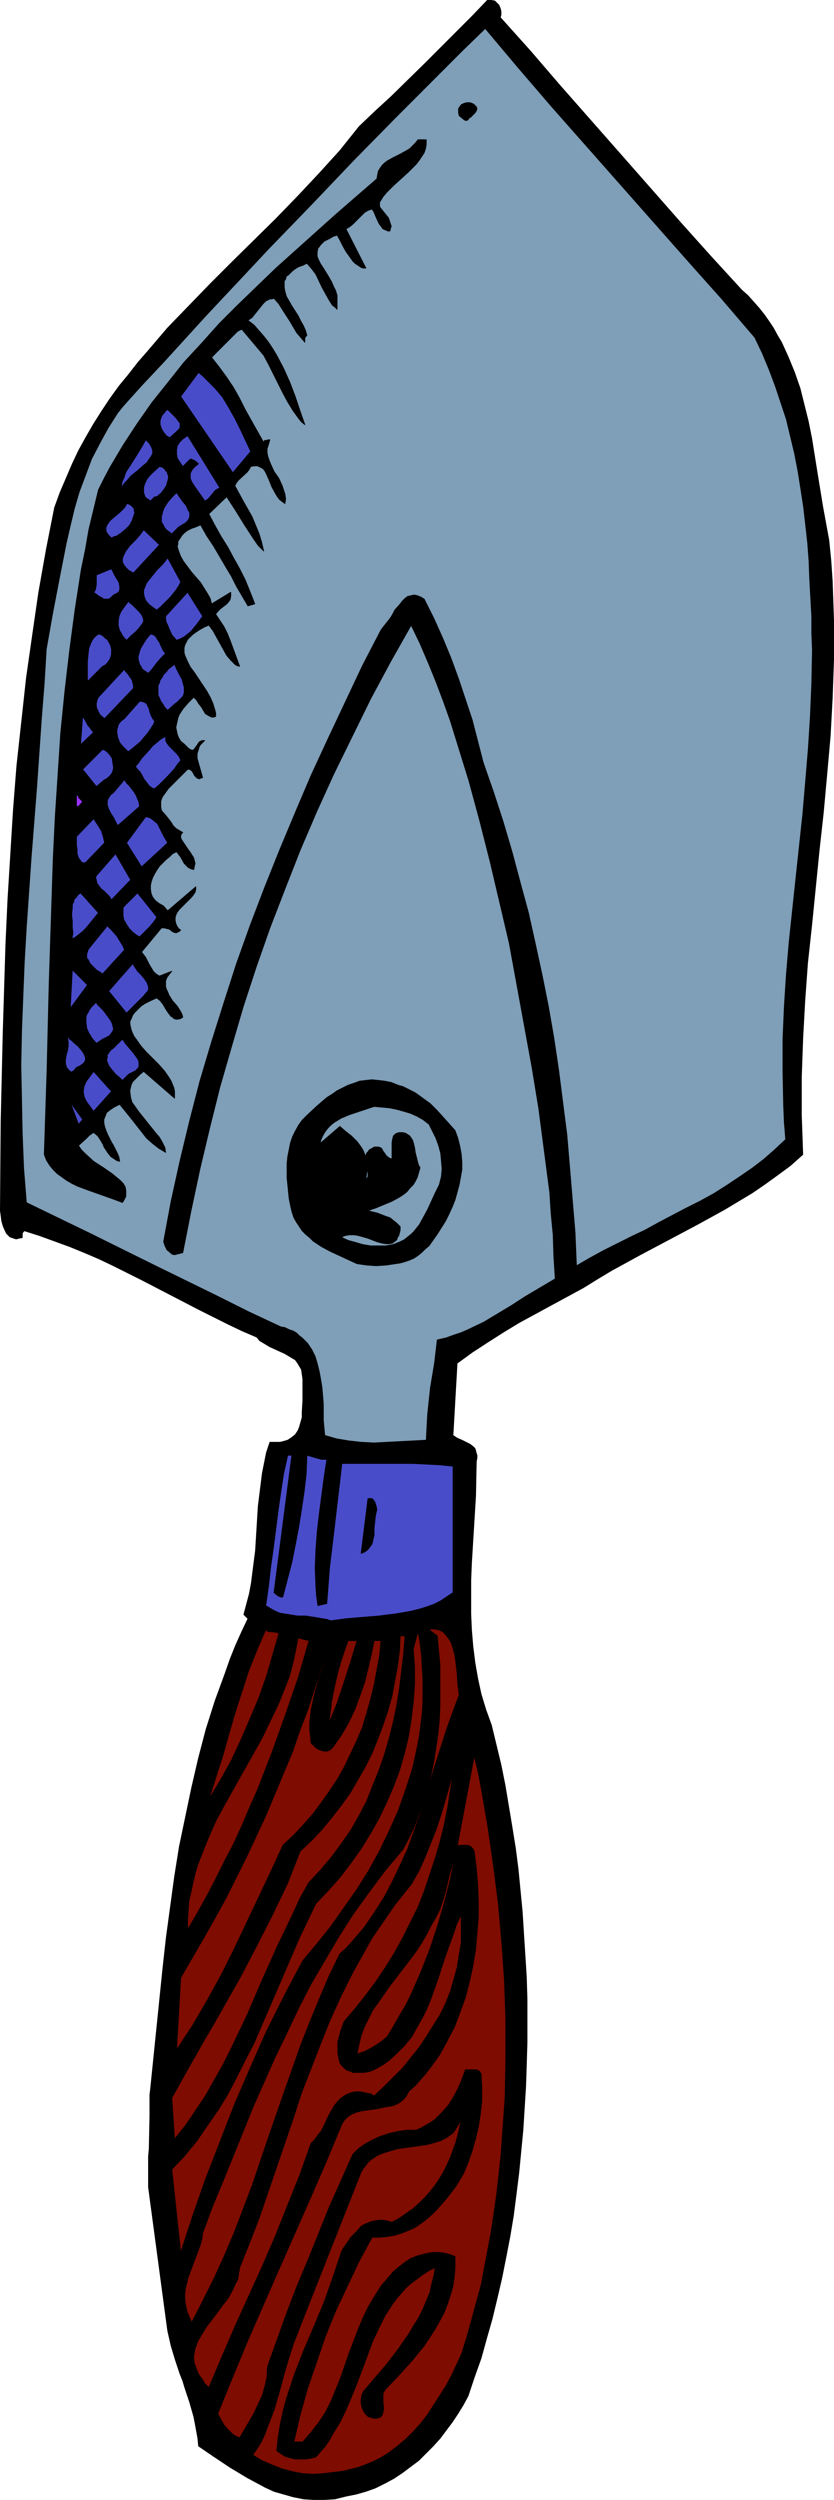 <?xml version="1.0" encoding="UTF-8" standalone="no"?>
<svg
   version="1.0"
   width="51.974mm"
   height="155.668mm"
   id="svg53"
   sodipodi:docname="Trowel 12.wmf"
   xmlns:inkscape="http://www.inkscape.org/namespaces/inkscape"
   xmlns:sodipodi="http://sodipodi.sourceforge.net/DTD/sodipodi-0.dtd"
   xmlns="http://www.w3.org/2000/svg"
   xmlns:svg="http://www.w3.org/2000/svg">
  <sodipodi:namedview
     id="namedview53"
     pagecolor="#ffffff"
     bordercolor="#000000"
     borderopacity="0.25"
     inkscape:showpageshadow="2"
     inkscape:pageopacity="0.0"
     inkscape:pagecheckerboard="0"
     inkscape:deskcolor="#d1d1d1"
     inkscape:document-units="mm" />
  <defs
     id="defs1">
    <pattern
       id="WMFhbasepattern"
       patternUnits="userSpaceOnUse"
       width="6"
       height="6"
       x="0"
       y="0" />
  </defs>
  <path
     style="fill:#000000;fill-opacity:1;fill-rule:evenodd;stroke:#000000;stroke-width:0.162px;stroke-linecap:round;stroke-linejoin:round;stroke-miterlimit:4;stroke-dasharray:none;stroke-opacity:1"
     d="m 117.847,4.121 7.108,7.918 6.946,8.08 14.377,16.321 14.216,16.159 7.108,7.918 7.108,7.756 1.454,1.293 1.292,1.454 1.292,1.454 1.292,1.616 1.131,1.616 0.969,1.454 0.969,1.778 0.969,1.616 1.615,3.555 1.454,3.555 1.292,3.717 0.969,3.878 0.969,3.878 0.808,4.04 1.292,8.08 1.292,7.918 1.454,7.918 0.485,4.848 0.323,4.686 0.162,4.686 0.162,4.686 v 4.686 4.525 l -0.323,9.211 -0.485,8.888 -0.808,9.049 -0.808,8.888 -0.969,8.726 -1.777,17.775 -0.969,8.888 -0.646,8.888 -0.485,8.888 -0.323,9.049 v 9.049 l 0.162,4.525 0.162,4.686 -2.908,2.585 -3.069,2.262 -2.908,2.101 -3.069,2.101 -3.231,1.939 -3.231,1.939 -6.462,3.555 -13.408,7.11 -6.785,3.717 -3.231,1.939 -3.392,2.101 -3.877,2.101 -3.877,2.101 -7.431,4.04 -3.716,2.262 -3.554,2.262 -3.716,2.424 -3.554,2.585 -0.969,16.967 0.969,0.646 1.131,0.485 0.969,0.485 0.969,0.485 0.808,0.646 0.323,0.323 0.162,0.485 0.162,0.646 0.162,0.485 v 0.646 l -0.162,0.808 -0.162,8.08 -0.485,7.918 -0.485,7.918 -0.162,4.04 v 3.878 4.04 l 0.162,3.717 0.323,3.878 0.485,3.878 0.646,3.717 0.808,3.717 1.131,3.717 1.292,3.555 1.131,4.686 1.131,4.686 0.969,4.848 0.808,4.848 0.808,4.848 0.808,5.009 0.646,5.009 0.485,5.009 0.485,5.009 0.323,5.171 0.323,5.009 0.323,5.171 0.162,5.171 v 5.171 5.009 l -0.162,5.333 -0.162,5.009 -0.323,5.171 -0.323,5.171 -0.485,5.009 -0.485,5.009 -0.646,5.171 -0.646,5.009 -0.808,4.848 -0.969,5.009 -0.969,4.848 -1.131,4.848 -1.131,4.686 -1.292,4.525 -1.292,4.686 -1.615,4.525 -1.454,4.363 -1.131,2.101 -1.292,2.101 -1.292,1.939 -1.454,1.939 -1.454,1.939 -1.615,1.778 -1.777,1.778 -1.615,1.616 -1.939,1.454 -1.939,1.454 -1.939,1.293 -2.1,1.131 -2.262,1.131 -2.262,0.808 -2.262,0.646 -2.423,0.485 -1.292,0.323 -1.292,0.323 -2.585,0.162 h -2.423 l -2.423,-0.162 -2.423,-0.485 -2.262,-0.646 -2.262,-0.646 -2.1,-0.97 -2.1,-1.131 -2.1,-1.131 -4.039,-2.424 -3.877,-2.585 -3.554,-2.424 -0.162,-1.778 -0.323,-1.778 -0.323,-1.778 -0.323,-1.616 -0.969,-3.393 -1.131,-3.393 -0.485,-1.616 -0.646,-1.616 -1.131,-3.393 -0.969,-3.232 -0.808,-3.555 -4.523,-33.773 v -1.616 -1.131 -1.293 -1.454 -1.778 l 0.162,-1.778 0.162,-7.756 v -1.778 -1.616 -1.616 l 0.162,-1.293 1.454,-14.22 1.454,-14.22 0.808,-7.272 0.969,-7.11 0.969,-7.11 1.131,-7.11 1.454,-6.948 1.454,-6.948 1.615,-6.948 1.777,-6.787 2.1,-6.625 2.423,-6.625 1.131,-3.232 1.292,-3.232 1.454,-3.232 1.454,-3.07 -0.969,-0.97 0.646,-2.424 0.646,-2.424 0.485,-2.585 0.323,-2.585 0.646,-5.009 0.646,-10.503 0.646,-5.171 0.323,-2.585 0.485,-2.424 0.485,-2.424 0.808,-2.424 h 0.808 0.808 0.808 l 0.646,-0.162 1.131,-0.323 0.969,-0.646 0.808,-0.646 0.646,-0.97 0.323,-0.808 0.323,-1.131 0.323,-1.131 v -1.293 l 0.162,-2.585 v -5.171 l -0.162,-1.131 -0.162,-1.131 -0.485,-0.808 -0.485,-0.808 -0.485,-0.646 -0.808,-0.485 -1.615,-0.97 -3.554,-1.616 -1.615,-0.97 -0.808,-0.485 -0.646,-0.808 -3.392,-1.454 -3.392,-1.616 -6.785,-3.393 -13.408,-6.948 -6.785,-3.393 -3.392,-1.616 -3.392,-1.454 -3.554,-1.454 -3.554,-1.293 -3.554,-1.293 -3.554,-1.131 -0.323,0.323 -0.162,0.323 v 0.97 l -0.808,0.162 -0.646,0.162 -0.485,-0.162 -0.485,-0.162 L 2.342,291.106 1.858,290.622 1.535,290.298 1.212,289.652 0.727,288.521 0.404,287.39 0.242,286.097 0.081,284.966 0.242,264.121 0.727,243.114 1.05,232.61 1.373,222.107 1.858,211.604 2.504,201.1 3.15,190.597 3.958,180.255 5.089,169.913 6.219,159.571 l 1.454,-10.18 1.454,-10.019 1.777,-10.019 1.939,-9.857 1.292,-3.555 1.454,-3.393 1.454,-3.393 1.454,-3.07 1.777,-3.232 1.777,-3.07 1.939,-3.07 1.939,-2.909 2.1,-2.909 2.262,-2.747 2.262,-2.909 2.262,-2.585 4.685,-5.494 5.008,-5.171 5.008,-5.171 5.169,-5.171 10.339,-10.18 5.169,-5.333 5.008,-5.333 4.846,-5.333 4.523,-5.656 3.716,-3.555 3.877,-3.555 7.754,-7.595 7.593,-7.595 3.716,-3.717 3.554,-3.717 h 0.485 0.485 l 0.808,0.162 0.485,0.485 0.485,0.485 0.323,0.808 0.162,0.646 V 3.474 Z"
     id="path1" />
  <path
     style="fill:#7f9eb7;fill-opacity:1;fill-rule:evenodd;stroke:#000000;stroke-width:0.162px;stroke-linecap:round;stroke-linejoin:round;stroke-miterlimit:4;stroke-dasharray:none;stroke-opacity:1"
     d="m 177.78,79.422 1.777,3.717 1.615,3.878 1.454,3.878 1.292,3.878 1.292,3.878 0.969,4.04 0.969,4.04 0.808,4.201 0.646,4.04 0.646,4.201 0.485,4.201 0.485,4.363 0.323,4.201 0.162,4.363 0.485,8.726 v 4.04 l 0.162,3.878 -0.162,7.918 -0.323,7.756 -0.485,7.595 -0.646,7.756 -0.646,7.595 -1.615,15.028 -1.615,15.19 -0.646,7.595 -0.485,7.595 -0.323,7.595 v 7.756 l 0.162,7.918 0.162,3.878 0.323,4.04 -2.585,2.424 -2.585,2.262 -2.746,2.101 -3.069,2.101 -2.908,1.939 -3.069,1.939 -3.231,1.778 -3.231,1.616 -6.462,3.393 -3.231,1.778 -3.392,1.616 -6.462,3.232 -3.231,1.778 -3.069,1.778 -0.323,-7.756 -0.646,-7.756 -0.646,-7.756 -0.646,-7.595 -0.969,-7.595 -0.969,-7.595 -1.131,-7.595 -1.292,-7.433 -1.454,-7.272 -1.615,-7.433 -1.615,-7.272 -1.939,-7.11 -1.939,-7.272 -2.1,-7.11 -2.262,-6.948 -2.423,-6.948 -1.292,-5.009 -1.292,-5.009 -1.615,-4.848 -1.615,-4.848 -1.777,-4.848 -1.939,-4.686 -2.1,-4.686 -2.262,-4.525 -0.808,-0.485 -0.808,-0.323 -0.808,-0.162 -0.646,0.162 -0.808,0.162 -0.646,0.485 -0.646,0.646 -0.485,0.646 -1.292,1.454 -0.485,0.97 -0.485,0.808 -1.131,1.454 -0.646,0.808 -0.485,0.646 -4.362,8.403 -4.039,8.564 -4.039,8.564 -4.039,8.726 -3.716,8.726 -3.716,8.888 -3.554,8.888 -3.392,8.888 -3.231,9.049 -2.908,9.049 -2.908,9.211 -2.746,9.211 -2.423,9.372 -2.262,9.372 -2.1,9.534 -1.777,9.534 0.323,0.97 0.485,0.97 0.808,0.646 0.323,0.323 0.646,0.162 1.939,-0.485 1.939,-9.857 2.1,-9.857 2.262,-9.534 2.423,-9.695 2.746,-9.534 2.746,-9.372 3.069,-9.372 3.231,-9.211 3.554,-9.211 3.554,-9.049 3.877,-9.049 4.039,-8.888 4.362,-8.888 4.362,-8.888 4.685,-8.726 4.846,-8.564 2.1,4.363 1.939,4.525 1.777,4.363 1.777,4.686 1.615,4.525 1.454,4.686 1.454,4.686 1.454,4.686 2.585,9.534 2.423,9.534 4.523,19.229 3.554,19.391 1.777,9.695 1.615,9.857 1.292,9.857 1.292,9.857 0.323,5.009 0.485,5.009 0.162,5.171 0.323,5.171 -3.554,2.101 -3.554,2.101 -3.231,2.101 -3.231,1.939 -3.231,1.939 -3.392,1.616 -1.777,0.808 -1.939,0.646 -1.777,0.646 -2.1,0.485 -0.323,2.747 -0.323,2.747 -0.969,5.817 -0.646,6.14 -0.162,2.909 -0.162,3.232 -6.139,0.323 -3.069,0.162 -3.069,0.162 -3.069,-0.162 -2.908,-0.323 -2.908,-0.485 -2.746,-0.808 -0.162,-1.778 -0.162,-1.778 v -3.878 l -0.323,-3.878 -0.323,-1.939 -0.323,-1.778 -0.485,-1.939 -0.485,-1.616 -0.808,-1.616 -0.969,-1.454 -1.292,-1.293 -0.646,-0.485 -0.646,-0.646 -0.808,-0.485 -0.969,-0.323 -0.969,-0.485 -0.969,-0.162 -7.593,-3.555 -7.431,-3.717 -14.862,-7.272 -15.024,-7.433 -15.024,-7.272 -0.646,-8.08 -0.323,-8.08 -0.162,-8.08 -0.162,-8.08 0.162,-8.08 0.323,-8.241 0.323,-8.08 0.485,-8.241 1.131,-16.321 1.292,-16.482 1.131,-16.321 0.646,-8.08 0.485,-8.08 1.454,-8.241 1.615,-8.403 1.615,-8.241 0.969,-4.201 0.969,-4.04 1.131,-3.878 1.454,-3.878 1.454,-3.878 1.939,-3.717 0.969,-1.778 0.969,-1.778 1.131,-1.778 1.131,-1.778 1.292,-1.616 1.454,-1.616 1.454,-1.616 1.454,-1.616 5.169,-5.494 5.008,-5.494 5.008,-5.494 5.008,-5.333 9.854,-10.503 10.016,-10.342 9.854,-10.342 10.016,-10.18 10.339,-10.342 5.331,-5.333 5.331,-5.171 7.754,9.211 7.916,9.211 15.993,18.098 15.993,18.098 8.077,9.049 z"
     id="path2" />
  <path
     style="fill:#000000;fill-opacity:1;fill-rule:evenodd;stroke:#000000;stroke-width:0.162px;stroke-linecap:round;stroke-linejoin:round;stroke-miterlimit:4;stroke-dasharray:none;stroke-opacity:1"
     d="m 112.193,25.127 0.162,0.485 -0.162,0.485 -0.323,0.485 -0.323,0.323 -0.646,0.646 -0.485,0.323 -0.162,0.323 -0.323,0.162 h -0.323 l -0.485,-0.323 -0.969,-0.808 -0.162,-0.646 V 26.097 25.612 l 0.162,-0.323 0.485,-0.646 0.646,-0.323 0.646,-0.162 h 0.808 l 0.808,0.323 z"
     id="path3" />
  <path
     style="fill:#000000;fill-opacity:1;fill-rule:evenodd;stroke:#000000;stroke-width:0.162px;stroke-linecap:round;stroke-linejoin:round;stroke-miterlimit:4;stroke-dasharray:none;stroke-opacity:1"
     d="m 100.4,32.884 v 1.131 l -0.162,0.97 -0.323,0.97 -0.646,0.97 -0.646,0.97 -0.646,0.808 -1.777,1.778 -3.554,3.232 -1.615,1.616 -0.808,0.97 -0.485,0.808 -0.323,0.485 v 0.485 0.485 l 0.162,0.323 0.646,0.808 1.292,1.616 0.323,0.97 0.162,0.485 0.162,0.485 -0.162,0.485 -0.162,0.646 h -0.485 l -0.323,-0.162 -0.808,-0.323 -0.485,-0.646 -0.485,-0.646 -0.808,-1.778 -0.323,-0.808 -0.485,-0.808 -0.969,0.323 -0.808,0.485 -0.646,0.646 -0.646,0.646 -0.808,0.808 -0.646,0.646 -0.808,0.646 -0.808,0.485 4.685,9.211 h -0.646 L 85.053,62.94 84.569,62.617 84.084,62.293 83.6,61.97 83.115,61.485 82.307,60.354 l -0.808,-1.131 -0.808,-1.454 -0.646,-1.293 -0.646,-1.131 -0.969,0.323 -0.808,0.485 -0.646,0.323 -0.646,0.323 -0.485,0.485 -0.323,0.323 -0.323,0.485 -0.323,0.323 -0.162,0.97 v 0.97 l 0.323,0.808 0.485,0.97 0.646,0.97 1.292,2.101 0.646,1.131 0.485,1.131 0.485,0.97 0.323,1.131 v 1.131 2.101 l -0.485,-0.485 -0.646,-0.485 -0.808,-1.293 -0.808,-1.454 -0.808,-1.454 -1.454,-3.07 -0.969,-1.293 -1.131,-1.293 -0.969,0.485 -0.969,0.323 -0.808,0.485 -0.646,0.485 -0.485,0.485 -0.485,0.485 -0.485,0.323 -0.162,0.646 -0.323,0.485 v 0.485 0.97 l 0.162,0.97 0.323,1.131 0.646,1.131 0.646,1.131 1.454,2.262 0.646,1.293 0.646,1.131 0.485,1.131 0.323,1.131 -0.162,0.162 -0.162,0.162 -0.162,0.323 v 0.97 l -0.969,-1.131 -0.969,-1.131 -1.615,-2.747 -1.777,-2.747 -0.808,-1.293 -1.131,-1.293 -0.485,0.162 h -0.485 l -0.969,0.485 -0.646,0.646 -0.646,0.808 -0.646,0.808 -0.646,0.808 -0.646,0.808 -0.969,0.646 1.454,1.131 1.131,1.293 1.131,1.293 1.131,1.454 0.969,1.454 0.969,1.616 1.615,3.07 1.454,3.232 1.292,3.393 1.131,3.393 1.131,3.232 -0.808,-0.646 -0.646,-0.808 -1.292,-1.778 -1.292,-2.101 -1.131,-2.101 -2.262,-4.525 -1.131,-2.262 -1.131,-2.101 -5.169,-6.14 -0.969,0.485 -0.808,0.808 -1.777,1.778 -1.777,1.778 -1.777,1.778 1.777,2.262 1.777,2.424 1.615,2.424 1.454,2.585 1.292,2.585 1.454,2.585 2.908,5.171 0.162,-0.485 h 0.485 l 0.323,-0.162 h 0.485 l -0.323,1.131 -0.323,0.97 v 0.97 l 0.162,0.808 0.323,0.97 0.323,0.808 0.808,1.778 1.131,1.616 0.808,1.778 0.323,0.97 0.323,0.97 0.162,1.131 -0.162,1.131 -0.646,-0.485 -0.646,-0.485 -0.485,-0.646 -0.485,-0.808 -0.808,-1.454 -0.646,-1.616 -0.646,-1.454 -0.323,-0.646 -0.485,-0.646 -0.646,-0.323 -0.646,-0.323 h -0.808 l -0.808,0.162 -0.323,0.646 -0.485,0.646 -2.1,1.939 -0.485,0.646 -0.323,0.646 0.969,1.778 0.969,1.778 2.1,3.717 0.808,1.939 0.808,1.939 0.646,2.101 0.485,2.101 -1.292,-1.293 -1.131,-1.616 -2.1,-3.232 -2.1,-3.393 -2.1,-3.232 -4.2,4.04 1.454,2.747 1.454,2.585 1.615,2.585 1.292,2.424 1.454,2.585 1.292,2.585 1.131,2.747 1.131,2.909 -1.615,0.485 -2.746,-4.686 -1.131,-2.262 -1.454,-2.424 -2.746,-4.686 -1.615,-2.424 -1.454,-2.585 -1.131,0.485 -0.969,0.323 -0.969,0.485 -0.646,0.485 -0.646,0.646 -0.323,0.485 -0.323,0.485 -0.323,0.485 v 0.646 l -0.162,0.485 0.162,0.646 0.162,0.485 0.485,1.293 0.646,1.131 0.969,1.293 0.969,1.293 2.1,2.424 0.808,1.293 0.808,1.293 0.646,1.131 0.323,1.293 4.523,-2.747 v 0.485 0.485 l -0.162,0.808 -0.485,0.646 -0.485,0.485 -0.646,0.485 -0.646,0.485 -0.646,0.646 -0.485,0.646 0.969,1.454 0.969,1.454 0.808,1.616 0.646,1.616 1.131,3.07 1.131,3.07 -0.646,-0.162 -0.485,-0.323 -0.485,-0.485 -0.485,-0.485 -0.969,-1.131 -0.808,-1.454 -1.615,-2.909 -0.808,-1.454 -0.969,-1.293 -1.131,0.485 -1.131,0.646 -0.969,0.646 -0.646,0.485 -0.646,0.646 -0.485,0.485 -0.323,0.646 -0.323,0.646 -0.162,0.646 v 0.485 0.646 l 0.162,0.646 0.646,1.454 0.646,1.293 0.969,1.293 0.969,1.454 1.939,2.909 0.808,1.454 0.646,1.454 0.485,1.616 0.162,0.646 v 0.808 l -0.485,0.162 h -0.485 l -0.323,-0.162 -0.323,-0.162 -0.808,-0.485 -0.485,-0.808 -0.485,-0.808 -0.646,-0.808 -0.485,-0.808 -0.646,-0.646 -1.292,1.293 -1.131,1.293 -0.969,1.454 -0.323,0.808 -0.162,0.808 -0.162,0.646 -0.162,0.808 0.162,0.808 0.162,0.808 0.323,0.808 0.485,0.808 0.808,0.646 0.808,0.808 0.323,0.323 0.323,0.162 0.323,0.162 h 0.323 l 0.162,-0.162 0.162,-0.162 0.485,-0.646 0.323,-0.485 0.323,-0.485 0.323,-0.162 0.323,-0.162 h 0.323 0.323 l -0.485,0.485 -0.485,0.485 -0.323,0.485 -0.162,0.646 -0.323,0.97 v 1.131 l 0.323,1.131 0.323,1.131 0.323,1.131 0.323,1.131 -0.485,0.162 -0.323,0.162 -0.323,-0.162 H 46.444 l -0.323,-0.323 -0.323,-0.323 -0.323,-0.646 -0.323,-0.485 -0.485,-0.323 H 44.506 44.183 l -1.131,1.131 -1.131,1.131 -1.131,1.131 -1.131,1.131 -0.808,1.131 -0.485,0.646 -0.323,0.646 -0.162,0.646 v 0.646 0.646 l 0.162,0.808 1.131,1.293 1.131,1.454 0.485,0.808 0.646,0.646 0.808,0.485 0.808,0.485 -0.323,0.323 -0.162,0.485 v 0.323 l 0.162,0.485 0.323,0.485 0.323,0.485 0.646,0.97 0.808,1.131 0.808,1.293 0.162,0.646 0.162,0.646 -0.162,0.646 -0.162,0.808 -0.646,-0.162 -0.646,-0.323 -0.485,-0.485 -0.485,-0.485 -0.808,-1.454 -0.485,-0.646 -0.485,-0.646 -0.969,0.485 -0.646,0.646 -0.969,0.808 -0.646,0.646 -0.808,0.808 -0.646,0.97 -0.485,0.808 -0.485,0.97 -0.323,0.97 -0.162,0.808 v 0.97 l 0.162,0.97 0.323,0.808 0.646,0.808 0.808,0.646 1.131,0.646 0.969,1.131 6.623,-5.656 v 0.646 l -0.162,0.646 -0.323,0.485 -0.485,0.646 -1.131,1.131 -1.131,1.131 -0.646,0.646 -0.485,0.646 -0.323,0.646 -0.162,0.646 v 0.646 l 0.162,0.808 0.323,0.646 0.323,0.485 0.485,0.323 -0.323,0.323 -0.323,0.162 -0.323,0.162 h -0.323 l -0.485,-0.162 -0.485,-0.323 -0.323,-0.323 -0.646,-0.162 -0.646,-0.162 h -0.323 -0.323 l -4.685,5.656 0.485,0.646 0.485,0.646 0.808,1.616 0.485,0.808 0.485,0.808 0.646,0.646 0.808,0.485 2.908,-1.131 -0.646,0.808 -0.485,0.646 -0.323,0.808 v 0.646 0.646 l 0.162,0.646 0.323,0.646 0.323,0.808 0.808,1.293 1.131,1.293 0.808,1.293 0.323,0.646 0.162,0.646 -0.485,0.323 -0.646,0.162 h -0.485 l -0.485,-0.162 -0.323,-0.323 -0.323,-0.162 -0.646,-0.808 -0.646,-0.97 -0.646,-1.131 -0.646,-0.808 -0.808,-0.646 -1.454,0.646 -1.292,0.646 -0.969,0.646 -0.808,0.808 -0.646,0.646 -0.485,0.646 -0.323,0.808 -0.323,0.646 v 0.646 l 0.162,0.808 0.162,0.646 0.323,0.808 0.323,0.646 0.485,0.646 1.131,1.616 1.292,1.454 1.454,1.454 1.454,1.454 1.292,1.454 1.131,1.616 0.485,0.808 0.323,0.808 0.323,0.808 0.162,0.808 v 0.808 0.808 l -7.27,-6.302 -0.808,0.646 -0.646,0.646 -0.646,0.646 -0.485,0.485 -0.323,0.646 -0.162,0.646 -0.162,0.646 v 0.485 l 0.162,1.293 0.323,1.131 0.808,1.131 0.808,1.131 1.939,2.424 1.939,2.424 0.969,1.131 0.646,1.131 0.646,1.293 0.162,1.131 -1.615,-0.97 -1.454,-1.131 -1.454,-1.293 -1.131,-1.454 -2.423,-3.07 -1.292,-1.616 -1.454,-1.778 -0.646,0.323 -0.646,0.323 -0.485,0.323 -0.485,0.323 -0.808,0.646 -0.323,0.808 -0.323,0.808 v 0.808 l 0.162,0.808 0.323,0.97 0.323,0.808 0.969,1.939 0.485,0.808 0.969,1.939 0.323,0.808 0.162,0.97 -0.646,-0.162 -0.485,-0.323 -0.485,-0.323 -0.485,-0.323 -0.646,-0.808 -0.646,-0.97 -0.323,-0.485 -0.162,-0.485 -0.646,-1.131 -0.646,-0.97 -0.969,-0.808 -0.485,0.323 -0.485,0.323 -0.808,0.808 -1.777,1.616 0.646,0.97 0.969,0.97 1.939,1.778 2.262,1.454 2.1,1.454 0.969,0.808 0.808,0.646 0.808,0.808 0.485,0.808 0.162,0.808 v 0.97 0.485 l -0.162,0.323 -0.323,0.646 -0.323,0.485 -2.585,-0.97 -2.746,-0.97 -2.746,-0.97 -2.585,-0.97 -1.292,-0.646 -1.131,-0.646 -1.131,-0.808 -1.131,-0.808 -0.969,-0.97 -0.808,-0.97 -0.808,-1.293 -0.485,-1.293 0.323,-9.857 0.323,-9.857 0.485,-19.876 0.646,-19.876 0.323,-10.019 0.485,-10.019 0.646,-9.857 0.646,-9.857 0.969,-9.695 1.131,-9.695 1.292,-9.695 1.454,-9.372 0.969,-4.686 0.808,-4.686 1.131,-4.686 1.131,-4.686 1.292,-2.585 1.454,-2.747 3.069,-5.171 3.392,-5.171 3.392,-4.848 3.877,-4.848 3.716,-4.686 4.2,-4.525 4.039,-4.525 4.362,-4.363 4.523,-4.363 4.523,-4.363 4.685,-4.201 9.37,-8.403 9.693,-8.403 0.162,-0.97 0.162,-0.808 0.485,-0.808 0.485,-0.646 0.485,-0.485 0.646,-0.485 1.454,-0.808 1.615,-0.808 1.454,-0.808 0.808,-0.485 0.646,-0.646 0.646,-0.646 0.646,-0.808 z"
     id="path4" />
  <path
     style="fill:#494cc9;fill-opacity:1;fill-rule:evenodd;stroke:#000000;stroke-width:0.162px;stroke-linecap:round;stroke-linejoin:round;stroke-miterlimit:4;stroke-dasharray:none;stroke-opacity:1"
     d="m 59.045,106.246 -4.2,5.009 -12.277,-17.937 4.2,-5.656 0.969,0.808 0.969,0.97 0.969,0.97 0.969,0.97 1.777,2.101 1.454,2.424 1.454,2.585 1.292,2.585 z"
     id="path5" />
  <path
     style="fill:#494cc9;fill-opacity:1;fill-rule:evenodd;stroke:#000000;stroke-width:0.162px;stroke-linecap:round;stroke-linejoin:round;stroke-miterlimit:4;stroke-dasharray:none;stroke-opacity:1"
     d="m 41.598,101.56 -1.615,1.454 -0.808,-0.485 -0.646,-0.808 -0.485,-0.808 -0.323,-0.97 v -0.97 l 0.323,-0.97 0.323,-0.485 0.323,-0.323 0.323,-0.485 0.485,-0.323 0.646,0.646 0.646,0.646 0.646,0.646 0.485,0.646 0.485,0.646 v 0.646 0.323 l -0.162,0.323 -0.323,0.323 z"
     id="path6" />
  <path
     style="fill:#494cc9;fill-opacity:1;fill-rule:evenodd;stroke:#000000;stroke-width:0.162px;stroke-linecap:round;stroke-linejoin:round;stroke-miterlimit:4;stroke-dasharray:none;stroke-opacity:1"
     d="m 51.775,114.81 -0.646,0.323 -0.485,0.323 -0.646,0.808 -0.808,0.97 -0.323,0.323 -0.646,0.323 -0.646,-0.97 -0.808,-1.131 -0.808,-1.131 -0.646,-0.97 -0.323,-0.646 -0.162,-0.485 v -0.646 -0.485 l 0.323,-0.646 0.323,-0.485 0.485,-0.485 0.808,-0.646 -0.969,-0.808 -0.485,-0.162 -0.323,-0.162 -0.323,0.162 -1.615,1.616 -0.646,-0.97 -0.646,-0.97 -0.162,-0.97 v -0.97 l 0.162,-0.97 0.485,-0.808 0.808,-0.808 1.131,-0.808 z"
     id="path7" />
  <path
     style="fill:#494cc9;fill-opacity:1;fill-rule:evenodd;stroke:#000000;stroke-width:0.162px;stroke-linecap:round;stroke-linejoin:round;stroke-miterlimit:4;stroke-dasharray:none;stroke-opacity:1"
     d="m 28.836,114.81 -0.162,-0.485 v -0.485 l 0.162,-0.646 0.323,-0.646 0.485,-1.454 0.969,-1.454 1.939,-3.07 0.969,-1.616 0.808,-1.454 0.485,0.485 0.323,0.323 0.485,0.808 0.323,0.808 v 0.808 l -0.323,0.646 -0.485,0.646 -0.485,0.808 -0.808,0.646 -1.454,1.293 -1.615,1.293 -0.646,0.808 -0.646,0.646 -0.485,0.646 z"
     id="path8" />
  <path
     style="fill:#494cc9;fill-opacity:1;fill-rule:evenodd;stroke:#000000;stroke-width:0.162px;stroke-linecap:round;stroke-linejoin:round;stroke-miterlimit:4;stroke-dasharray:none;stroke-opacity:1"
     d="m 36.913,116.911 h -0.162 -0.323 l -0.323,0.323 -0.323,0.323 -0.323,0.323 -0.485,-0.323 -0.485,-0.323 -0.323,-0.323 -0.162,-0.485 -0.162,-0.485 v -0.485 -0.808 l 0.323,-0.97 0.485,-0.97 0.646,-0.808 0.646,-0.646 1.615,-1.454 0.646,0.162 0.485,0.323 0.323,0.485 0.323,0.323 0.162,0.485 0.162,0.485 v 0.485 l -0.162,0.646 -0.323,1.131 -0.646,0.97 -0.646,0.808 z"
     id="path9" />
  <path
     style="fill:#494cc9;fill-opacity:1;fill-rule:evenodd;stroke:#000000;stroke-width:0.162px;stroke-linecap:round;stroke-linejoin:round;stroke-miterlimit:4;stroke-dasharray:none;stroke-opacity:1"
     d="m 42.082,124.021 -1.615,1.616 -0.646,-0.485 -0.646,-0.485 -0.485,-0.646 -0.323,-0.646 -0.323,-0.485 v -0.646 -0.646 l 0.162,-0.646 0.162,-0.646 0.323,-0.808 0.808,-1.293 0.969,-1.131 1.131,-1.131 0.646,0.97 0.808,1.131 0.808,0.97 0.485,1.131 0.323,0.485 v 0.485 0.485 l -0.162,0.485 -0.323,0.485 -0.485,0.485 -0.808,0.485 z"
     id="path10" />
  <path
     style="fill:#494cc9;fill-opacity:1;fill-rule:evenodd;stroke:#000000;stroke-width:0.162px;stroke-linecap:round;stroke-linejoin:round;stroke-miterlimit:4;stroke-dasharray:none;stroke-opacity:1"
     d="m 28.836,125.152 -0.323,0.323 -0.323,0.162 -0.646,0.485 -0.646,0.162 -0.646,0.323 -0.646,-0.646 -0.485,-0.646 -0.162,-0.485 v -0.485 l 0.162,-0.646 0.323,-0.485 0.323,-0.485 0.485,-0.485 0.969,-0.808 1.131,-0.97 0.969,-0.97 0.323,-0.485 0.162,-0.485 0.646,0.162 0.485,0.323 0.323,0.323 0.323,0.323 v 0.485 l 0.162,0.485 -0.162,0.485 -0.162,0.485 -0.323,0.97 -0.646,1.131 -0.808,0.808 z"
     id="path11" />
  <path
     style="fill:#494cc9;fill-opacity:1;fill-rule:evenodd;stroke:#000000;stroke-width:0.162px;stroke-linecap:round;stroke-linejoin:round;stroke-miterlimit:4;stroke-dasharray:none;stroke-opacity:1"
     d="m 31.421,134.848 -1.131,-0.646 -0.646,-0.646 -0.485,-0.646 -0.323,-0.646 v -0.646 l 0.162,-0.646 0.323,-0.646 0.323,-0.646 0.969,-1.293 0.646,-0.646 0.646,-0.646 1.131,-1.293 0.485,-0.646 0.323,-0.485 3.716,3.555 z"
     id="path12" />
  <path
     style="fill:#494cc9;fill-opacity:1;fill-rule:evenodd;stroke:#000000;stroke-width:0.162px;stroke-linecap:round;stroke-linejoin:round;stroke-miterlimit:4;stroke-dasharray:none;stroke-opacity:1"
     d="m 42.567,136.948 -0.485,0.97 -0.646,0.97 -0.646,0.808 -0.646,0.808 -0.646,0.646 -0.808,0.808 -0.808,0.808 -0.969,0.808 -1.131,-0.808 -0.808,-0.646 -0.646,-0.808 -0.323,-0.808 -0.162,-0.808 v -0.808 l 0.323,-0.808 0.323,-0.808 0.485,-0.646 0.646,-0.808 1.292,-1.616 1.454,-1.454 1.131,-1.454 z"
     id="path13" />
  <path
     style="fill:#494cc9;fill-opacity:1;fill-rule:evenodd;stroke:#000000;stroke-width:0.162px;stroke-linecap:round;stroke-linejoin:round;stroke-miterlimit:4;stroke-dasharray:none;stroke-opacity:1"
     d="m 26.736,140.019 -0.323,0.323 -0.323,0.323 -0.485,0.323 h -0.646 -0.485 l -0.485,-0.323 -0.646,-0.323 -0.646,-0.485 -0.646,-0.485 0.323,-0.323 0.162,-0.485 0.162,-0.97 v -2.262 l 3.554,-1.454 0.323,0.646 0.485,0.97 0.485,0.808 0.485,0.808 0.162,0.97 v 0.323 0.323 l -0.162,0.485 -0.323,0.323 -0.323,0.162 z"
     id="path14" />
  <path
     style="fill:#494cc9;fill-opacity:1;fill-rule:evenodd;stroke:#000000;stroke-width:0.162px;stroke-linecap:round;stroke-linejoin:round;stroke-miterlimit:4;stroke-dasharray:none;stroke-opacity:1"
     d="m 47.737,145.028 -1.292,1.778 -1.454,1.778 -0.808,0.646 -0.808,0.646 -0.969,0.485 -0.808,0.323 -1.131,-1.293 -0.646,-1.454 -0.323,-0.808 -0.323,-0.646 -0.162,-0.808 V 145.028 l 5.169,-5.656 z"
     id="path15" />
  <path
     style="fill:#494cc9;fill-opacity:1;fill-rule:evenodd;stroke:#000000;stroke-width:0.162px;stroke-linecap:round;stroke-linejoin:round;stroke-miterlimit:4;stroke-dasharray:none;stroke-opacity:1"
     d="m 33.844,146.159 -0.323,0.646 -0.485,0.646 -0.969,1.131 -1.131,0.97 -1.131,1.131 -0.485,-0.485 -0.485,-0.646 -0.323,-0.646 -0.323,-0.485 -0.323,-1.131 v -1.131 l 0.162,-1.131 0.485,-1.131 0.808,-1.131 0.969,-1.293 0.323,0.485 0.485,0.323 1.131,1.131 0.646,0.646 0.485,0.646 0.323,0.646 z"
     id="path16" />
  <path
     style="fill:#494cc9;fill-opacity:1;fill-rule:evenodd;stroke:#000000;stroke-width:0.162px;stroke-linecap:round;stroke-linejoin:round;stroke-miterlimit:4;stroke-dasharray:none;stroke-opacity:1"
     d="m 24.151,156.824 -3.554,3.555 v -4.686 l 0.162,-1.616 0.162,-1.454 0.485,-1.293 0.323,-0.646 0.323,-0.485 0.485,-0.485 0.646,-0.485 0.646,0.162 0.485,0.323 0.485,0.485 0.485,0.323 0.646,1.131 0.162,0.485 0.162,0.646 v 0.485 0.646 l -0.162,0.646 -0.162,0.485 -0.323,0.485 -0.323,0.485 -0.485,0.485 z"
     id="path17" />
  <path
     style="fill:#494cc9;fill-opacity:1;fill-rule:evenodd;stroke:#000000;stroke-width:0.162px;stroke-linecap:round;stroke-linejoin:round;stroke-miterlimit:4;stroke-dasharray:none;stroke-opacity:1"
     d="m 39.013,153.754 -1.131,1.131 -0.969,1.131 -0.969,1.293 -0.969,1.131 -0.808,-0.485 -0.646,-0.485 -0.323,-0.646 -0.323,-0.485 -0.162,-0.646 -0.162,-0.485 v -0.646 l 0.162,-0.646 0.323,-1.131 0.646,-1.131 0.808,-1.293 0.969,-1.131 0.646,0.162 0.646,0.485 0.323,0.646 0.485,0.646 0.323,0.808 0.323,0.646 0.323,0.646 z"
     id="path18" />
  <path
     style="fill:#494cc9;fill-opacity:1;fill-rule:evenodd;stroke:#000000;stroke-width:0.162px;stroke-linecap:round;stroke-linejoin:round;stroke-miterlimit:4;stroke-dasharray:none;stroke-opacity:1"
     d="m 41.113,165.712 -1.615,1.454 -0.646,-0.646 -0.485,-0.808 -0.485,-0.646 -0.323,-0.808 -0.323,-0.646 v -0.808 -0.646 -0.808 l 0.323,-0.646 0.162,-0.646 0.485,-0.646 0.323,-0.646 0.646,-0.646 0.485,-0.646 1.454,-1.131 0.485,1.131 0.646,1.293 0.646,1.131 0.323,1.293 0.162,0.485 v 0.646 0.646 l -0.162,0.646 -0.323,0.485 -0.485,0.485 -0.646,0.646 z"
     id="path19" />
  <path
     style="fill:#494cc9;fill-opacity:1;fill-rule:evenodd;stroke:#000000;stroke-width:0.162px;stroke-linecap:round;stroke-linejoin:round;stroke-miterlimit:4;stroke-dasharray:none;stroke-opacity:1"
     d="m 31.421,161.995 -6.785,7.11 -0.646,-0.485 -0.485,-0.485 -0.323,-0.646 -0.323,-0.646 -0.162,-0.646 v -0.646 l 0.162,-0.808 0.323,-0.646 6.139,-6.625 0.162,0.485 0.485,0.485 0.808,1.131 0.323,0.485 0.162,0.646 0.162,0.646 z"
     id="path20" />
  <path
     style="fill:#494cc9;fill-opacity:1;fill-rule:evenodd;stroke:#000000;stroke-width:0.162px;stroke-linecap:round;stroke-linejoin:round;stroke-miterlimit:4;stroke-dasharray:none;stroke-opacity:1"
     d="m 36.428,169.751 -0.323,0.808 -0.646,0.97 -0.646,0.97 -0.969,1.131 -0.808,0.97 -0.969,0.808 -0.969,0.808 -0.808,0.646 -0.323,-0.162 -0.323,-0.323 -0.808,-0.808 -0.646,-0.808 -0.485,-1.293 -0.162,-1.131 v -0.646 l 0.162,-0.485 0.162,-0.646 0.323,-0.485 0.485,-0.485 0.646,-0.485 3.554,-4.04 h 0.485 l 0.485,0.162 0.323,0.162 0.323,0.162 0.323,0.646 0.323,0.646 0.162,0.808 0.323,0.808 0.323,0.646 z"
     id="path21" />
  <path
     style="fill:#494cc9;fill-opacity:1;fill-rule:evenodd;stroke:#000000;stroke-width:0.162px;stroke-linecap:round;stroke-linejoin:round;stroke-miterlimit:4;stroke-dasharray:none;stroke-opacity:1"
     d="m 22.051,172.337 -3.069,2.909 0.485,-6.625 0.646,0.97 0.485,0.97 0.646,0.808 0.323,0.485 z"
     id="path22" />
  <path
     style="fill:#494cc9;fill-opacity:1;fill-rule:evenodd;stroke:#000000;stroke-width:0.162px;stroke-linecap:round;stroke-linejoin:round;stroke-miterlimit:4;stroke-dasharray:none;stroke-opacity:1"
     d="m 42.567,178.962 -0.808,0.97 -0.646,0.97 -1.454,1.616 -1.454,1.454 -0.808,0.808 -0.969,0.808 h -0.323 l -0.323,-0.162 -0.646,-0.485 -0.485,-0.646 -0.646,-0.808 -0.969,-1.778 -0.646,-0.646 -0.485,-0.646 0.808,-0.97 0.646,-0.97 1.777,-1.939 0.808,-0.97 0.969,-0.808 0.969,-0.808 1.131,-0.646 v 0.485 0.485 l 0.323,0.646 0.485,0.646 1.292,1.293 0.646,0.646 0.485,0.646 z"
     id="path23" />
  <path
     style="fill:#494cc9;fill-opacity:1;fill-rule:evenodd;stroke:#000000;stroke-width:0.162px;stroke-linecap:round;stroke-linejoin:round;stroke-miterlimit:4;stroke-dasharray:none;stroke-opacity:1"
     d="m 24.636,183.487 -1.939,1.616 -3.231,-4.04 4.685,-4.686 0.485,0.162 0.485,0.323 0.323,0.323 0.323,0.323 0.646,0.97 0.162,1.131 0.162,1.131 -0.162,0.646 -0.162,0.485 -0.323,0.485 -0.485,0.485 -0.323,0.323 z"
     id="path24" />
  <path
     style="fill:#494cc9;fill-opacity:1;fill-rule:evenodd;stroke:#000000;stroke-width:0.162px;stroke-linecap:round;stroke-linejoin:round;stroke-miterlimit:4;stroke-dasharray:none;stroke-opacity:1"
     d="m 32.874,189.789 -5.169,4.525 -0.485,-0.97 -0.485,-0.97 -0.646,-0.97 -0.485,-0.97 -0.323,-0.97 v -0.485 -0.485 l 0.162,-0.485 0.323,-0.485 0.323,-0.485 0.646,-0.485 2.585,-3.07 0.485,0.808 0.646,0.646 1.131,1.454 0.485,0.808 0.323,0.808 0.323,0.808 z"
     id="path25" />
  <path
     style="fill:#9932ff;fill-opacity:1;fill-rule:evenodd;stroke:#000000;stroke-width:0.162px;stroke-linecap:round;stroke-linejoin:round;stroke-miterlimit:4;stroke-dasharray:none;stroke-opacity:1"
     d="m 19.466,188.658 -0.969,1.131 h -0.485 v -2.585 h 0.485 v 0.162 0.323 l 0.323,0.323 0.323,0.323 z"
     id="path26" />
  <path
     style="fill:#494cc9;fill-opacity:1;fill-rule:evenodd;stroke:#000000;stroke-width:0.162px;stroke-linecap:round;stroke-linejoin:round;stroke-miterlimit:4;stroke-dasharray:none;stroke-opacity:1"
     d="m 39.498,198.353 -6.139,5.656 -3.554,-5.656 4.523,-6.14 0.646,0.162 0.485,0.162 0.808,0.646 0.808,0.646 0.485,0.97 0.485,0.97 0.485,0.97 0.485,0.808 z"
     id="path27" />
  <path
     style="fill:#494cc9;fill-opacity:1;fill-rule:evenodd;stroke:#000000;stroke-width:0.162px;stroke-linecap:round;stroke-linejoin:round;stroke-miterlimit:4;stroke-dasharray:none;stroke-opacity:1"
     d="m 24.636,198.353 -4.523,4.686 h -0.323 -0.323 l -0.323,-0.162 -0.162,-0.323 -0.485,-0.646 -0.323,-0.97 v -0.97 l -0.162,-1.131 v -0.97 -0.97 l 4.039,-4.201 0.969,1.454 0.808,1.293 0.485,1.454 z"
     id="path28" />
  <path
     style="fill:#494cc9;fill-opacity:1;fill-rule:evenodd;stroke:#000000;stroke-width:0.162px;stroke-linecap:round;stroke-linejoin:round;stroke-miterlimit:4;stroke-dasharray:none;stroke-opacity:1"
     d="m 26.251,211.765 -0.485,-0.808 -0.646,-0.646 -0.646,-0.646 -0.646,-0.485 -0.485,-0.646 -0.485,-0.646 -0.162,-0.808 -0.162,-0.485 0.162,-0.485 4.523,-5.171 3.554,6.14 z"
     id="path29" />
  <path
     style="fill:#494cc9;fill-opacity:1;fill-rule:evenodd;stroke:#000000;stroke-width:0.162px;stroke-linecap:round;stroke-linejoin:round;stroke-miterlimit:4;stroke-dasharray:none;stroke-opacity:1"
     d="m 23.182,214.835 -1.454,1.778 -1.454,1.778 -0.808,0.808 -0.808,0.646 -0.808,0.646 -0.808,0.485 v -0.646 l 0.162,-0.646 -0.162,-1.454 v -1.454 l -0.162,-1.616 0.162,-1.454 v -0.808 l 0.323,-0.646 0.162,-0.646 0.485,-0.485 0.323,-0.485 0.646,-0.485 z"
     id="path30" />
  <path
     style="fill:#494cc9;fill-opacity:1;fill-rule:evenodd;stroke:#000000;stroke-width:0.162px;stroke-linecap:round;stroke-linejoin:round;stroke-miterlimit:4;stroke-dasharray:none;stroke-opacity:1"
     d="m 36.913,215.805 -0.323,0.646 -0.485,0.646 -0.969,1.131 -1.131,1.131 -1.131,1.131 -0.808,-0.485 -0.808,-0.646 -0.808,-0.808 -0.646,-0.97 -0.646,-1.131 -0.162,-0.97 v -1.131 -0.646 l 0.323,-0.485 3.069,-3.07 z"
     id="path31" />
  <path
     style="fill:#494cc9;fill-opacity:1;fill-rule:evenodd;stroke:#000000;stroke-width:0.162px;stroke-linecap:round;stroke-linejoin:round;stroke-miterlimit:4;stroke-dasharray:none;stroke-opacity:1"
     d="m 29.32,223.561 -5.169,5.656 -0.646,-0.485 -0.808,-0.485 -0.808,-0.808 -0.646,-0.646 -0.485,-0.97 -0.323,-0.323 v -0.485 -0.485 l 0.162,-0.485 0.162,-0.485 0.323,-0.485 4.2,-5.171 0.485,0.485 0.485,0.485 1.292,1.454 0.969,1.616 0.485,0.808 z"
     id="path32" />
  <path
     style="fill:#494cc9;fill-opacity:1;fill-rule:evenodd;stroke:#000000;stroke-width:0.162px;stroke-linecap:round;stroke-linejoin:round;stroke-miterlimit:4;stroke-dasharray:none;stroke-opacity:1"
     d="m 33.844,234.388 -4.039,4.04 -4.2,-5.171 5.816,-6.625 v 0.485 l 0.323,0.485 0.646,0.97 0.808,0.808 0.808,0.97 0.646,0.97 0.162,0.485 0.162,0.485 v 0.485 l -0.162,0.485 -0.485,0.485 z"
     id="path33" />
  <path
     style="fill:#494cc9;fill-opacity:1;fill-rule:evenodd;stroke:#000000;stroke-width:0.162px;stroke-linecap:round;stroke-linejoin:round;stroke-miterlimit:4;stroke-dasharray:none;stroke-opacity:1"
     d="m 16.558,237.297 0.485,-9.049 3.554,3.555 z"
     id="path34" />
  <path
     style="fill:#494cc9;fill-opacity:1;fill-rule:evenodd;stroke:#000000;stroke-width:0.162px;stroke-linecap:round;stroke-linejoin:round;stroke-miterlimit:4;stroke-dasharray:none;stroke-opacity:1"
     d="m 24.151,244.568 -1.454,0.97 -0.969,-1.131 -0.808,-1.293 -0.485,-1.131 -0.162,-1.293 v -1.293 l 0.162,-0.646 0.323,-0.485 0.323,-0.646 0.485,-0.646 0.485,-0.485 0.646,-0.646 0.162,0.485 0.485,0.485 0.969,0.97 0.969,1.293 0.808,1.131 0.323,0.646 0.162,0.646 0.162,0.646 -0.162,0.485 -0.323,0.485 -0.485,0.646 -0.646,0.323 z"
     id="path35" />
  <path
     style="fill:#494cc9;fill-opacity:1;fill-rule:evenodd;stroke:#000000;stroke-width:0.162px;stroke-linecap:round;stroke-linejoin:round;stroke-miterlimit:4;stroke-dasharray:none;stroke-opacity:1"
     d="m 18.012,251.193 -0.646,0.808 -0.323,0.162 -0.323,0.162 -0.162,-0.162 -0.485,-0.485 -0.323,-0.323 -0.162,-0.485 -0.162,-0.485 v -0.97 l 0.162,-0.97 0.162,-0.646 0.162,-0.485 0.162,-1.131 v -0.97 l -0.162,-1.131 0.323,0.162 0.162,0.323 0.485,0.323 0.485,0.485 0.969,0.808 0.969,1.131 0.323,0.485 0.323,0.646 0.162,0.485 v 0.485 l -0.162,0.485 -0.485,0.485 -0.646,0.485 z"
     id="path36" />
  <path
     style="fill:#494cc9;fill-opacity:1;fill-rule:evenodd;stroke:#000000;stroke-width:0.162px;stroke-linecap:round;stroke-linejoin:round;stroke-miterlimit:4;stroke-dasharray:none;stroke-opacity:1"
     d="m 30.29,252.809 -1.454,1.454 -0.646,-0.646 -0.969,-0.808 -0.808,-0.97 -0.646,-0.808 -0.323,-0.646 -0.162,-0.485 -0.162,-0.485 0.162,-0.485 v -0.646 l 0.323,-0.485 0.485,-0.646 0.646,-0.485 2.1,-2.101 0.323,0.485 0.323,0.485 0.969,1.131 0.969,1.131 0.808,1.131 0.323,0.485 0.162,0.646 v 0.485 0.485 l -0.323,0.485 -0.485,0.485 -0.646,0.323 z"
     id="path37" />
  <path
     style="fill:#494cc9;fill-opacity:1;fill-rule:evenodd;stroke:#000000;stroke-width:0.162px;stroke-linecap:round;stroke-linejoin:round;stroke-miterlimit:4;stroke-dasharray:none;stroke-opacity:1"
     d="m 22.051,261.535 -0.485,-0.646 -0.485,-0.646 -0.808,-1.131 -0.485,-1.131 -0.162,-1.131 0.162,-1.131 0.485,-1.131 0.808,-1.131 0.485,-0.646 0.485,-0.646 4.2,4.686 z"
     id="path38" />
  <path
     style="fill:#000000;fill-opacity:1;fill-rule:evenodd;stroke:#000000;stroke-width:0.162px;stroke-linecap:round;stroke-linejoin:round;stroke-miterlimit:4;stroke-dasharray:none;stroke-opacity:1"
     d="m 107.185,266.06 0.646,1.778 0.485,1.939 0.323,1.778 0.162,1.939 v 1.778 l -0.323,1.778 -0.323,1.778 -0.485,1.778 -0.485,1.778 -0.646,1.616 -0.808,1.778 -0.808,1.616 -1.939,3.07 -1.939,2.747 -0.969,0.808 -0.808,0.808 -0.808,0.646 -0.969,0.646 -1.131,0.485 -0.969,0.323 -1.131,0.323 -1.131,0.162 -2.1,0.323 -2.423,0.162 -2.262,-0.162 -2.262,-0.323 -4.2,-1.939 -2.1,-0.97 -2.1,-1.131 -1.939,-1.293 -0.808,-0.808 -0.969,-0.808 -0.808,-0.808 -0.646,-0.97 -0.646,-0.97 -0.646,-1.131 -0.485,-1.454 -0.323,-1.454 -0.323,-1.616 -0.162,-1.616 -0.162,-1.616 -0.162,-1.616 v -1.778 -1.616 l 0.162,-1.616 0.323,-1.616 0.323,-1.616 0.485,-1.454 0.646,-1.293 0.808,-1.454 0.808,-1.131 1.131,-1.131 2.423,-2.262 2.262,-1.939 1.292,-0.808 1.131,-0.808 1.292,-0.646 1.292,-0.646 1.454,-0.485 1.292,-0.485 1.454,-0.162 1.454,-0.162 1.454,0.162 1.454,0.162 1.615,0.323 1.615,0.646 1.131,0.323 0.969,0.485 1.939,0.97 1.777,1.293 1.777,1.293 1.615,1.616 1.454,1.616 1.454,1.616 z"
     id="path39" />
  <path
     style="fill:#494cc9;fill-opacity:1;fill-rule:evenodd;stroke:#000000;stroke-width:0.162px;stroke-linecap:round;stroke-linejoin:round;stroke-miterlimit:4;stroke-dasharray:none;stroke-opacity:1"
     d="m 18.497,264.605 -1.939,-5.171 2.908,4.04 z"
     id="path40" />
  <path
     style="fill:#7f9eb7;fill-opacity:1;fill-rule:evenodd;stroke:#000000;stroke-width:0.162px;stroke-linecap:round;stroke-linejoin:round;stroke-miterlimit:4;stroke-dasharray:none;stroke-opacity:1"
     d="m 101.046,264.605 0.808,1.616 0.808,1.616 0.646,1.778 0.485,1.778 0.162,1.778 0.162,1.939 -0.162,1.778 -0.485,1.939 -0.969,1.939 -1.777,3.878 -0.969,1.778 -0.969,1.778 -1.292,1.616 -0.646,0.646 -0.808,0.646 -0.808,0.646 -0.969,0.485 -1.615,0.646 -1.777,0.323 h -1.777 -1.777 l -1.939,-0.323 -1.615,-0.485 -1.777,-0.485 -1.454,-0.646 0.323,-0.323 0.485,-0.162 0.969,-0.162 h 1.131 l 0.969,0.162 2.262,0.646 2.1,0.808 1.131,0.323 0.969,0.162 h 0.808 l 0.808,-0.162 0.323,-0.323 0.323,-0.162 0.323,-0.323 0.162,-0.485 0.323,-0.485 0.162,-0.646 0.162,-0.646 v -0.808 l -0.808,-0.808 -0.808,-0.646 -0.808,-0.646 -0.969,-0.323 -2.1,-0.808 -2.1,-0.485 0.808,-0.323 0.969,-0.323 1.939,-0.808 1.939,-0.808 1.777,-0.97 0.969,-0.646 0.808,-0.646 0.646,-0.808 0.808,-0.808 0.485,-0.808 0.485,-0.97 0.323,-1.131 0.323,-1.131 -0.323,-0.485 -0.162,-0.485 -0.323,-1.293 -0.323,-1.293 -0.162,-1.131 -0.323,-1.293 -0.162,-0.485 -0.323,-0.485 -0.323,-0.485 -0.485,-0.323 -0.485,-0.323 -0.646,-0.162 h -0.646 -0.323 l -0.485,0.162 -0.323,0.162 -0.485,0.485 -0.162,0.646 -0.162,0.808 v 2.424 1.454 h -0.323 l -0.323,-0.162 -0.646,-0.485 -0.323,-0.485 -0.485,-0.646 -0.323,-0.646 -0.646,-0.323 h -0.323 -0.323 -0.485 l -0.485,0.323 -0.646,0.323 -0.323,0.485 -0.323,0.323 -0.162,0.485 v 0.646 0.485 l 0.162,1.131 0.162,0.97 0.162,0.97 v 0.485 0.323 l -0.162,0.323 -0.323,0.162 0.162,-1.131 0.162,-1.131 v -0.808 l -0.162,-0.97 -0.162,-0.97 -0.323,-0.808 -0.323,-0.808 -0.485,-0.808 -0.969,-1.293 -1.292,-1.293 -1.454,-1.131 -1.292,-1.131 -4.685,4.04 0.323,-1.131 0.485,-0.97 0.485,-0.808 0.646,-0.808 0.646,-0.646 0.808,-0.646 0.808,-0.485 0.808,-0.485 1.939,-0.808 1.939,-0.646 3.877,-1.293 1.777,0.162 1.777,0.162 1.615,0.323 1.777,0.485 1.615,0.485 1.454,0.646 1.454,0.808 z"
     id="path41" />
  <path
     style="fill:#494cc9;fill-opacity:1;fill-rule:evenodd;stroke:#000000;stroke-width:0.162px;stroke-linecap:round;stroke-linejoin:round;stroke-miterlimit:4;stroke-dasharray:none;stroke-opacity:1"
     d="m 64.537,374.811 0.969,0.808 0.485,0.162 0.323,0.162 0.323,-0.162 2.1,-8.08 0.808,-4.04 0.808,-4.201 0.646,-4.04 0.646,-4.363 0.485,-4.201 0.162,-4.363 2.262,0.646 1.131,0.323 h 1.292 l -0.646,4.201 -1.131,8.564 -0.485,4.201 -0.323,4.363 -0.162,4.201 0.162,4.363 0.162,2.262 0.323,2.262 2.1,-0.485 0.323,-4.201 0.323,-4.201 0.969,-8.08 0.969,-8.241 0.485,-4.04 0.485,-4.201 h 16.639 l 3.231,0.162 3.231,0.162 3.069,0.323 v 29.733 l -1.454,0.97 -1.454,0.97 -1.615,0.808 -1.777,0.646 -1.615,0.485 -1.939,0.485 -1.777,0.323 -1.939,0.323 -3.877,0.485 -3.877,0.323 -3.877,0.323 -3.554,0.485 -0.969,-0.323 -0.969,-0.162 -1.939,-0.323 -2.1,-0.323 h -1.939 l -1.939,-0.323 -2.1,-0.323 -0.808,-0.323 -0.969,-0.485 -0.808,-0.485 -0.808,-0.485 0.646,-4.525 0.485,-4.363 0.646,-4.525 1.131,-8.888 0.646,-4.525 0.646,-4.201 0.969,-4.363 h 0.969 z"
     id="path42" />
  <path
     style="fill:#000000;fill-opacity:1;fill-rule:evenodd;stroke:#000000;stroke-width:0.162px;stroke-linecap:round;stroke-linejoin:round;stroke-miterlimit:4;stroke-dasharray:none;stroke-opacity:1"
     d="m 88.769,355.258 -0.323,1.454 -0.162,1.454 -0.162,1.454 v 1.616 l -0.323,1.454 -0.162,0.646 -0.323,0.485 -0.485,0.646 -0.485,0.485 -0.485,0.323 -0.808,0.323 1.615,-12.927 h 0.485 0.485 l 0.323,0.323 0.323,0.485 0.323,0.97 z"
     id="path43" />
  <path
     style="fill:#7f0c00;fill-opacity:1;fill-rule:evenodd;stroke:#000000;stroke-width:0.162px;stroke-linecap:round;stroke-linejoin:round;stroke-miterlimit:4;stroke-dasharray:none;stroke-opacity:1"
     d="m 65.668,384.506 -1.454,5.009 -1.454,5.009 -1.777,5.009 -2.1,5.009 -2.1,4.848 -2.262,4.848 -2.585,4.686 -2.746,4.525 1.615,-5.009 1.615,-5.009 1.454,-5.171 1.454,-5.009 1.615,-5.009 1.615,-5.009 1.939,-4.848 2.1,-4.848 0.323,0.323 0.323,0.162 h 0.808 l 0.969,0.162 h 0.323 z"
     id="path44" />
  <path
     style="fill:#7f0c00;fill-opacity:1;fill-rule:evenodd;stroke:#000000;stroke-width:0.162px;stroke-linecap:round;stroke-linejoin:round;stroke-miterlimit:4;stroke-dasharray:none;stroke-opacity:1"
     d="m 108.154,398.888 -1.454,3.878 -1.454,4.04 -2.585,8.08 -1.292,4.201 -1.292,4.04 -1.131,3.878 -1.454,4.04 -1.454,4.04 -1.777,3.878 -1.777,3.717 -1.939,3.717 -2.262,3.555 -2.423,3.555 -2.746,3.232 -1.454,1.616 -1.615,1.454 -2.585,5.333 -2.262,5.332 -2.262,5.494 -2.1,5.333 -3.877,10.988 -3.877,11.15 -3.716,10.988 -2.1,5.494 -2.1,5.494 -2.262,5.333 -2.423,5.333 -2.585,5.171 -2.746,5.333 -0.646,-1.454 -0.485,-1.293 -0.323,-1.454 -0.162,-1.293 v -1.293 l 0.162,-1.293 0.323,-1.293 0.323,-1.293 0.969,-2.585 0.969,-2.585 0.969,-2.585 0.323,-1.293 0.162,-1.293 2.262,-6.14 2.423,-5.817 4.846,-11.958 2.423,-5.979 2.585,-5.817 2.585,-5.817 2.746,-5.656 2.746,-5.817 2.908,-5.656 3.231,-5.494 3.231,-5.494 3.392,-5.332 3.716,-5.171 3.877,-5.171 4.2,-5.009 1.454,-2.747 1.292,-2.747 1.131,-2.909 0.969,-3.07 0.969,-2.909 0.808,-3.07 0.646,-3.232 0.485,-3.07 0.485,-3.232 0.323,-3.232 0.162,-3.232 v -3.393 -3.232 -3.393 l -0.323,-3.393 -0.323,-3.393 -1.939,-1.454 0.646,-0.162 h 0.485 l 1.131,0.162 0.969,0.485 0.646,0.646 0.646,0.808 0.646,0.97 0.323,0.97 0.323,1.131 0.323,1.293 0.162,1.293 0.323,2.747 0.162,2.585 0.162,1.293 z"
     id="path45" />
  <path
     style="fill:#7f0c00;fill-opacity:1;fill-rule:evenodd;stroke:#000000;stroke-width:0.162px;stroke-linecap:round;stroke-linejoin:round;stroke-miterlimit:4;stroke-dasharray:none;stroke-opacity:1"
     d="m 71.322,461.423 -4.362,8.241 -4.2,8.403 -3.716,8.403 -3.716,8.564 -3.392,8.726 -3.392,8.726 -3.069,8.726 -2.908,8.888 -2.1,-19.553 3.069,-3.232 2.908,-3.555 2.423,-3.555 2.585,-3.717 2.262,-3.717 2.1,-4.04 1.939,-3.878 2.1,-4.04 3.554,-8.241 3.554,-8.241 3.554,-8.241 1.939,-4.04 1.939,-4.04 2.908,-3.07 2.746,-3.07 2.585,-3.393 2.423,-3.393 2.1,-3.393 2.1,-3.717 1.777,-3.717 1.615,-3.717 1.454,-3.878 1.131,-3.878 0.969,-4.04 0.646,-4.04 0.485,-4.04 0.323,-4.201 v -4.201 l -0.323,-4.201 1.131,-4.04 0.485,2.747 0.323,2.747 0.162,2.909 0.162,2.747 v 2.585 2.747 l -0.162,2.747 -0.323,2.585 -0.323,2.585 -0.485,2.585 -1.131,5.171 -1.615,5.009 -1.777,5.009 -2.1,4.686 -2.262,4.686 -2.585,4.686 -2.746,4.363 -3.069,4.363 -3.069,4.363 -3.231,4.04 z"
     id="path46" />
  <path
     style="fill:#7f0c00;fill-opacity:1;fill-rule:evenodd;stroke:#000000;stroke-width:0.162px;stroke-linecap:round;stroke-linejoin:round;stroke-miterlimit:4;stroke-dasharray:none;stroke-opacity:1"
     d="m 95.392,384.991 -0.323,4.201 -0.485,4.04 -0.485,4.04 -0.646,4.04 -0.808,3.878 -0.969,3.878 -1.131,3.878 -1.292,3.717 -1.454,3.555 -1.454,3.717 -1.777,3.393 -1.939,3.393 -2.262,3.232 -2.262,3.07 -2.585,3.07 -2.746,2.909 -2.1,3.717 -1.777,3.878 -3.716,7.756 -3.554,7.918 -3.392,7.918 -3.716,7.756 -1.939,3.878 -2.1,3.717 -2.1,3.717 -2.262,3.393 -2.423,3.555 -2.585,3.232 -0.646,-9.695 3.877,-6.948 4.039,-7.11 2.1,-3.555 2.1,-3.717 4.039,-7.11 3.877,-7.433 3.716,-7.272 1.777,-3.717 1.777,-3.717 1.454,-3.717 1.454,-3.717 2.746,-2.585 2.423,-2.585 2.262,-2.747 2.262,-2.909 2.1,-2.909 1.777,-3.07 1.777,-3.07 1.615,-3.232 1.292,-3.232 1.292,-3.393 1.131,-3.393 0.969,-3.393 0.646,-3.555 0.646,-3.393 0.485,-3.717 0.162,-3.555 z"
     id="path47" />
  <path
     style="fill:#7f0c00;fill-opacity:1;fill-rule:evenodd;stroke:#000000;stroke-width:0.162px;stroke-linecap:round;stroke-linejoin:round;stroke-miterlimit:4;stroke-dasharray:none;stroke-opacity:1"
     d="m 72.776,386.122 -2.585,8.888 -3.069,8.888 -3.069,8.564 -3.392,8.726 -1.939,4.363 -1.777,4.201 -1.939,4.201 -2.1,4.04 -2.1,4.201 -2.1,4.04 -2.262,4.04 -2.262,3.878 v -2.262 l 0.162,-2.262 0.162,-2.262 0.485,-2.101 0.485,-2.262 0.485,-2.101 0.646,-2.101 0.808,-2.101 1.615,-4.04 1.777,-4.04 2.1,-3.878 2.262,-4.04 4.362,-7.756 2.262,-4.04 1.939,-4.04 1.939,-4.04 1.615,-4.04 0.808,-2.101 0.646,-2.262 0.485,-2.101 0.485,-2.262 0.485,-2.585 z"
     id="path48" />
  <path
     style="fill:#7f0c00;fill-opacity:1;fill-rule:evenodd;stroke:#000000;stroke-width:0.162px;stroke-linecap:round;stroke-linejoin:round;stroke-miterlimit:4;stroke-dasharray:none;stroke-opacity:1"
     d="m 84.084,386.122 -1.454,4.848 -1.615,5.009 -1.615,4.848 -0.969,2.424 -0.969,2.262 0.323,-2.424 0.323,-2.585 0.485,-2.585 0.485,-2.262 0.646,-2.585 0.646,-2.262 0.808,-2.424 0.808,-2.262 z"
     id="path49" />
  <path
     style="fill:#7f0c00;fill-opacity:1;fill-rule:evenodd;stroke:#000000;stroke-width:0.162px;stroke-linecap:round;stroke-linejoin:round;stroke-miterlimit:4;stroke-dasharray:none;stroke-opacity:1"
     d="m 89.738,386.122 -0.323,3.393 -0.646,3.555 -0.646,3.393 -0.808,3.393 -0.969,3.393 -0.969,3.232 -1.292,3.07 -1.454,3.07 -1.454,3.07 -1.615,2.909 -1.939,2.909 -1.939,2.747 -1.939,2.585 -2.262,2.585 -2.262,2.424 -2.585,2.424 -2.746,5.979 -2.908,6.14 -2.908,6.14 -2.908,6.14 -3.069,6.14 -3.392,6.14 -3.392,5.817 -1.939,2.909 -1.777,2.747 0.969,-16.967 5.331,-9.211 2.746,-4.848 2.585,-4.686 2.423,-4.848 2.423,-4.848 2.262,-4.848 2.262,-4.848 2.1,-5.009 2.1,-5.009 2.1,-5.009 1.777,-5.171 1.939,-5.009 1.615,-5.171 1.777,-5.171 1.454,-5.171 -0.646,2.909 -0.808,2.909 -0.969,2.747 -0.808,2.909 -0.646,2.909 -0.323,1.454 -0.162,1.454 -0.162,1.616 v 1.454 l 0.162,1.616 0.162,1.616 0.485,0.485 0.485,0.485 0.646,0.485 0.808,0.323 0.646,0.162 h 0.808 l 0.646,-0.323 0.323,-0.323 0.323,-0.323 1.939,-2.747 1.777,-3.07 1.454,-3.07 1.131,-3.07 1.131,-3.232 0.808,-3.232 0.808,-3.393 0.646,-3.232 z"
     id="path50" />
  <path
     style="fill:#7f0c00;fill-opacity:1;fill-rule:evenodd;stroke:#000000;stroke-width:0.162px;stroke-linecap:round;stroke-linejoin:round;stroke-miterlimit:4;stroke-dasharray:none;stroke-opacity:1"
     d="m 108.639,554.177 -2.262,4.848 -1.292,2.424 -1.454,2.262 -1.454,2.262 -1.454,2.262 -1.615,2.101 -1.615,1.778 -1.939,1.939 -1.939,1.616 -2.1,1.616 -2.1,1.293 -2.423,1.131 -2.585,0.97 -2.585,0.646 -1.454,0.323 -1.454,0.162 -2.585,0.323 -2.585,0.162 -2.585,-0.162 -2.423,-0.485 -2.423,-0.646 -2.423,-0.97 -2.262,-0.97 -2.1,-1.293 1.131,-1.616 0.969,-1.616 0.808,-1.778 0.646,-1.778 1.454,-3.717 1.131,-3.878 1.131,-4.201 1.131,-3.878 1.292,-4.04 0.808,-1.939 0.646,-1.778 14.378,-36.358 0.485,-0.808 0.646,-0.808 0.485,-0.646 0.646,-0.646 0.808,-0.485 0.646,-0.485 1.615,-0.646 1.615,-0.485 1.615,-0.485 3.554,-0.485 3.392,-0.485 1.777,-0.485 1.615,-0.485 1.454,-0.808 0.646,-0.485 0.646,-0.485 0.485,-0.646 0.485,-0.808 0.485,-0.808 0.485,-0.808 -0.808,3.555 -0.485,1.778 -0.646,1.778 -0.646,1.778 -0.808,1.778 -0.808,1.616 -0.969,1.616 -0.969,1.454 -1.131,1.454 -1.292,1.454 -1.292,1.293 -1.454,1.293 -1.615,1.131 -1.615,1.131 -1.777,0.97 -1.131,-0.323 -0.969,-0.162 h -0.969 l -0.969,0.162 -0.808,0.162 -0.808,0.323 -0.808,0.323 -0.808,0.485 -1.131,1.293 -1.292,1.293 -2.1,3.07 -0.969,2.909 -0.969,2.909 -2.1,5.979 -2.423,5.817 -2.423,5.656 -2.262,5.817 -0.969,2.909 -0.969,2.909 -0.808,3.07 -0.646,3.07 -0.485,2.909 -0.323,3.232 0.969,0.646 0.969,0.646 1.131,0.323 1.292,0.323 h 1.131 1.292 l 1.131,-0.162 1.292,-0.323 1.131,-1.293 1.131,-1.293 0.969,-1.454 0.808,-1.454 1.777,-2.909 1.454,-3.07 1.292,-3.07 1.292,-3.232 2.423,-6.464 1.131,-3.07 1.454,-3.07 1.454,-2.909 1.777,-2.747 0.969,-1.293 0.969,-1.131 1.131,-1.293 1.292,-1.131 1.292,-0.97 1.292,-0.97 1.454,-0.97 1.615,-0.808 -0.323,1.939 -0.485,1.939 -0.485,2.101 -0.808,1.939 -0.808,1.939 -0.969,1.939 -1.131,1.778 -1.131,1.939 -2.585,3.717 -2.585,3.393 -2.908,3.393 -2.746,3.232 -0.323,0.808 -0.162,0.97 v 0.808 l 0.162,0.97 0.323,0.808 0.485,0.808 0.646,0.646 0.969,0.323 0.808,0.162 0.646,-0.162 0.485,-0.162 0.323,-0.323 0.162,-0.323 0.162,-0.485 0.162,-0.97 -0.162,-1.293 v -1.131 -1.131 l 0.323,-0.485 0.162,-0.323 3.231,-3.393 3.069,-3.393 1.454,-1.778 1.454,-1.778 1.292,-1.939 1.131,-1.778 1.131,-1.939 1.131,-2.101 0.808,-2.101 0.646,-1.939 0.646,-2.262 0.323,-2.262 0.162,-2.262 v -2.424 l -0.808,-0.323 -0.969,-0.323 -0.808,-0.162 -0.969,-0.162 h -1.777 l -1.777,0.323 -1.777,0.485 -1.615,0.646 -1.454,0.97 -1.454,1.131 -1.131,0.97 -0.969,1.131 -0.969,1.131 -0.969,1.131 -1.615,2.585 -1.454,2.424 -1.292,2.747 -1.131,2.747 -2.1,5.494 -1.939,5.656 -1.131,2.747 -1.131,2.747 -1.292,2.585 -1.615,2.424 -1.777,2.262 -0.969,1.131 -0.969,1.131 h -2.1 l 1.454,-6.302 1.777,-6.302 2.1,-6.14 2.1,-6.14 2.423,-5.979 2.746,-5.817 2.746,-5.817 3.069,-5.656 h 1.777 l 1.777,-0.162 1.777,-0.323 1.615,-0.485 1.615,-0.646 1.454,-0.646 1.454,-0.97 1.292,-0.97 1.292,-1.131 1.292,-1.293 1.131,-1.293 1.131,-1.293 2.1,-2.747 1.777,-2.909 1.131,-2.747 0.969,-2.747 0.808,-2.909 0.646,-2.747 0.485,-3.07 0.323,-2.909 v -3.232 l -0.162,-3.232 -0.323,-0.485 -0.323,-0.323 -0.485,-0.162 h -0.485 -0.485 -0.485 -1.131 l -0.808,2.262 -0.969,2.262 -1.131,2.101 -1.131,1.778 -1.615,1.778 -0.808,0.808 -0.808,0.808 -0.969,0.646 -1.131,0.646 -1.131,0.646 -1.131,0.485 h -2.262 l -2.1,0.323 -2.1,0.485 -1.939,0.646 -1.777,0.808 -1.777,0.97 -1.615,1.131 -1.292,1.293 -5.493,12.281 -5.008,12.443 -2.585,6.14 -2.423,6.302 -2.262,6.302 -2.262,6.302 -0.162,1.131 v 1.293 l -0.485,2.262 -0.646,2.262 -0.969,2.101 -0.969,2.101 -1.131,1.939 -1.131,1.939 -1.131,1.939 -0.808,-0.323 -0.808,-0.485 -0.646,-0.646 -0.808,-0.808 -0.646,-0.808 -0.485,-0.808 -0.485,-0.97 -0.485,-0.808 3.554,-8.726 3.554,-8.564 7.431,-16.967 7.431,-16.805 3.716,-8.564 3.554,-8.564 0.646,-0.97 0.808,-0.808 0.808,-0.485 1.131,-0.485 1.131,-0.323 1.131,-0.162 2.423,-0.323 2.262,-0.485 1.292,-0.162 0.969,-0.323 0.969,-0.485 0.969,-0.808 0.646,-0.808 0.646,-1.131 1.454,-1.293 2.423,-2.747 1.131,-1.454 2.1,-2.909 1.777,-3.232 1.777,-3.393 1.292,-3.393 1.292,-3.555 0.969,-3.717 0.808,-3.717 0.646,-3.878 0.323,-3.717 0.323,-3.878 v -3.878 l -0.162,-3.878 -0.323,-3.878 -0.485,-3.878 -0.162,-0.323 -0.162,-0.323 -0.485,-0.485 -0.646,-0.323 h -0.808 -0.646 -0.646 l -0.323,0.323 -0.162,0.162 4.039,-21.492 0.969,4.04 0.808,4.201 1.454,8.564 1.292,8.888 1.131,8.888 0.808,9.049 0.646,9.049 0.323,9.211 v 9.211 l -0.162,9.211 -0.323,4.525 -0.323,4.525 -0.323,4.525 -0.485,4.525 -0.485,4.363 -0.646,4.525 -0.646,4.363 -0.808,4.363 -0.808,4.201 -0.808,4.363 -1.131,4.04 -1.131,4.201 -1.131,4.04 z"
     id="path51" />
  <path
     style="fill:#7f0c00;fill-opacity:1;fill-rule:evenodd;stroke:#000000;stroke-width:0.162px;stroke-linecap:round;stroke-linejoin:round;stroke-miterlimit:4;stroke-dasharray:none;stroke-opacity:1"
     d="m 81.015,475.805 -0.808,2.262 -0.323,1.293 -0.323,1.131 v 1.293 1.293 l 0.162,1.131 0.323,1.293 0.323,0.485 0.485,0.485 0.485,0.485 0.485,0.323 0.646,0.162 0.646,0.323 h 1.131 1.292 l 1.292,-0.162 1.292,-0.485 1.131,-0.646 1.131,-0.646 1.131,-0.808 1.939,-1.778 1.777,-1.778 1.615,-1.939 1.292,-2.262 1.292,-2.262 1.131,-2.262 0.969,-2.424 1.777,-5.009 1.615,-5.009 1.777,-4.848 0.808,-2.424 1.131,-2.424 v 3.232 3.232 l -0.485,2.909 -0.485,3.07 -0.808,2.909 -0.808,2.747 -1.131,2.909 -1.292,2.585 -1.615,2.585 -1.615,2.585 -1.615,2.424 -1.939,2.424 -1.939,2.424 -2.262,2.262 -2.1,2.101 -2.423,2.262 -0.808,-0.485 -0.969,-0.162 -0.808,-0.162 -0.646,-0.162 h -0.646 -0.646 l -1.292,0.323 -0.969,0.485 -0.969,0.646 -0.808,0.808 -0.808,0.97 -0.646,1.131 -0.646,1.131 -1.131,2.424 -0.646,1.293 -0.808,0.97 -0.646,0.97 -0.969,0.97 -2.585,7.272 -2.908,7.272 -2.908,7.272 -3.069,7.11 -3.231,7.11 -3.231,7.11 -3.069,7.11 -3.069,7.272 -0.969,-0.97 -0.646,-1.131 -0.646,-0.808 -0.485,-0.97 -0.323,-0.97 -0.323,-0.808 -0.162,-0.97 v -0.808 l 0.162,-0.97 0.162,-0.808 0.646,-1.778 0.969,-1.616 0.969,-1.616 2.585,-3.393 1.292,-1.778 1.292,-1.616 0.969,-1.778 0.808,-1.778 0.485,-0.808 0.162,-0.97 0.162,-0.97 0.162,-0.97 2.262,-5.656 2.262,-5.817 4.039,-11.796 4.039,-11.796 1.939,-5.979 2.262,-5.817 2.262,-5.817 2.262,-5.656 2.585,-5.656 2.746,-5.494 3.069,-5.494 1.454,-2.585 1.777,-2.585 1.777,-2.585 1.777,-2.585 1.939,-2.424 1.939,-2.424 1.777,-3.07 1.454,-3.232 1.292,-3.232 1.292,-3.232 1.131,-3.393 0.969,-3.232 1.939,-6.787 -0.646,4.201 -0.646,4.04 -0.808,4.04 -0.969,3.878 -1.131,3.878 -1.292,3.878 -1.292,3.878 -1.454,3.717 -1.777,3.555 -1.777,3.555 -1.939,3.555 -2.1,3.393 -2.262,3.393 -2.423,3.232 -2.423,3.07 z"
     id="path52" />
  <path
     style="fill:#7f0c00;fill-opacity:1;fill-rule:evenodd;stroke:#000000;stroke-width:0.162px;stroke-linecap:round;stroke-linejoin:round;stroke-miterlimit:4;stroke-dasharray:none;stroke-opacity:1"
     d="m 91.192,479.36 -1.615,1.293 -1.777,1.131 -1.777,0.97 -1.939,0.646 0.485,-2.262 0.485,-2.101 0.808,-2.101 0.969,-1.939 0.969,-1.939 1.292,-1.778 2.585,-3.717 5.331,-6.948 1.292,-1.778 1.131,-1.778 1.131,-1.939 0.969,-1.939 1.131,-1.939 0.969,-1.939 0.646,-1.939 0.646,-2.101 0.485,-2.101 0.485,-2.101 0.646,-2.101 0.646,-2.101 -1.131,5.494 -1.454,5.656 -1.615,5.494 -1.777,5.332 -2.1,5.333 -1.131,2.585 -1.131,2.585 -1.292,2.585 -1.454,2.424 -1.454,2.585 z"
     id="path53" />
</svg>
